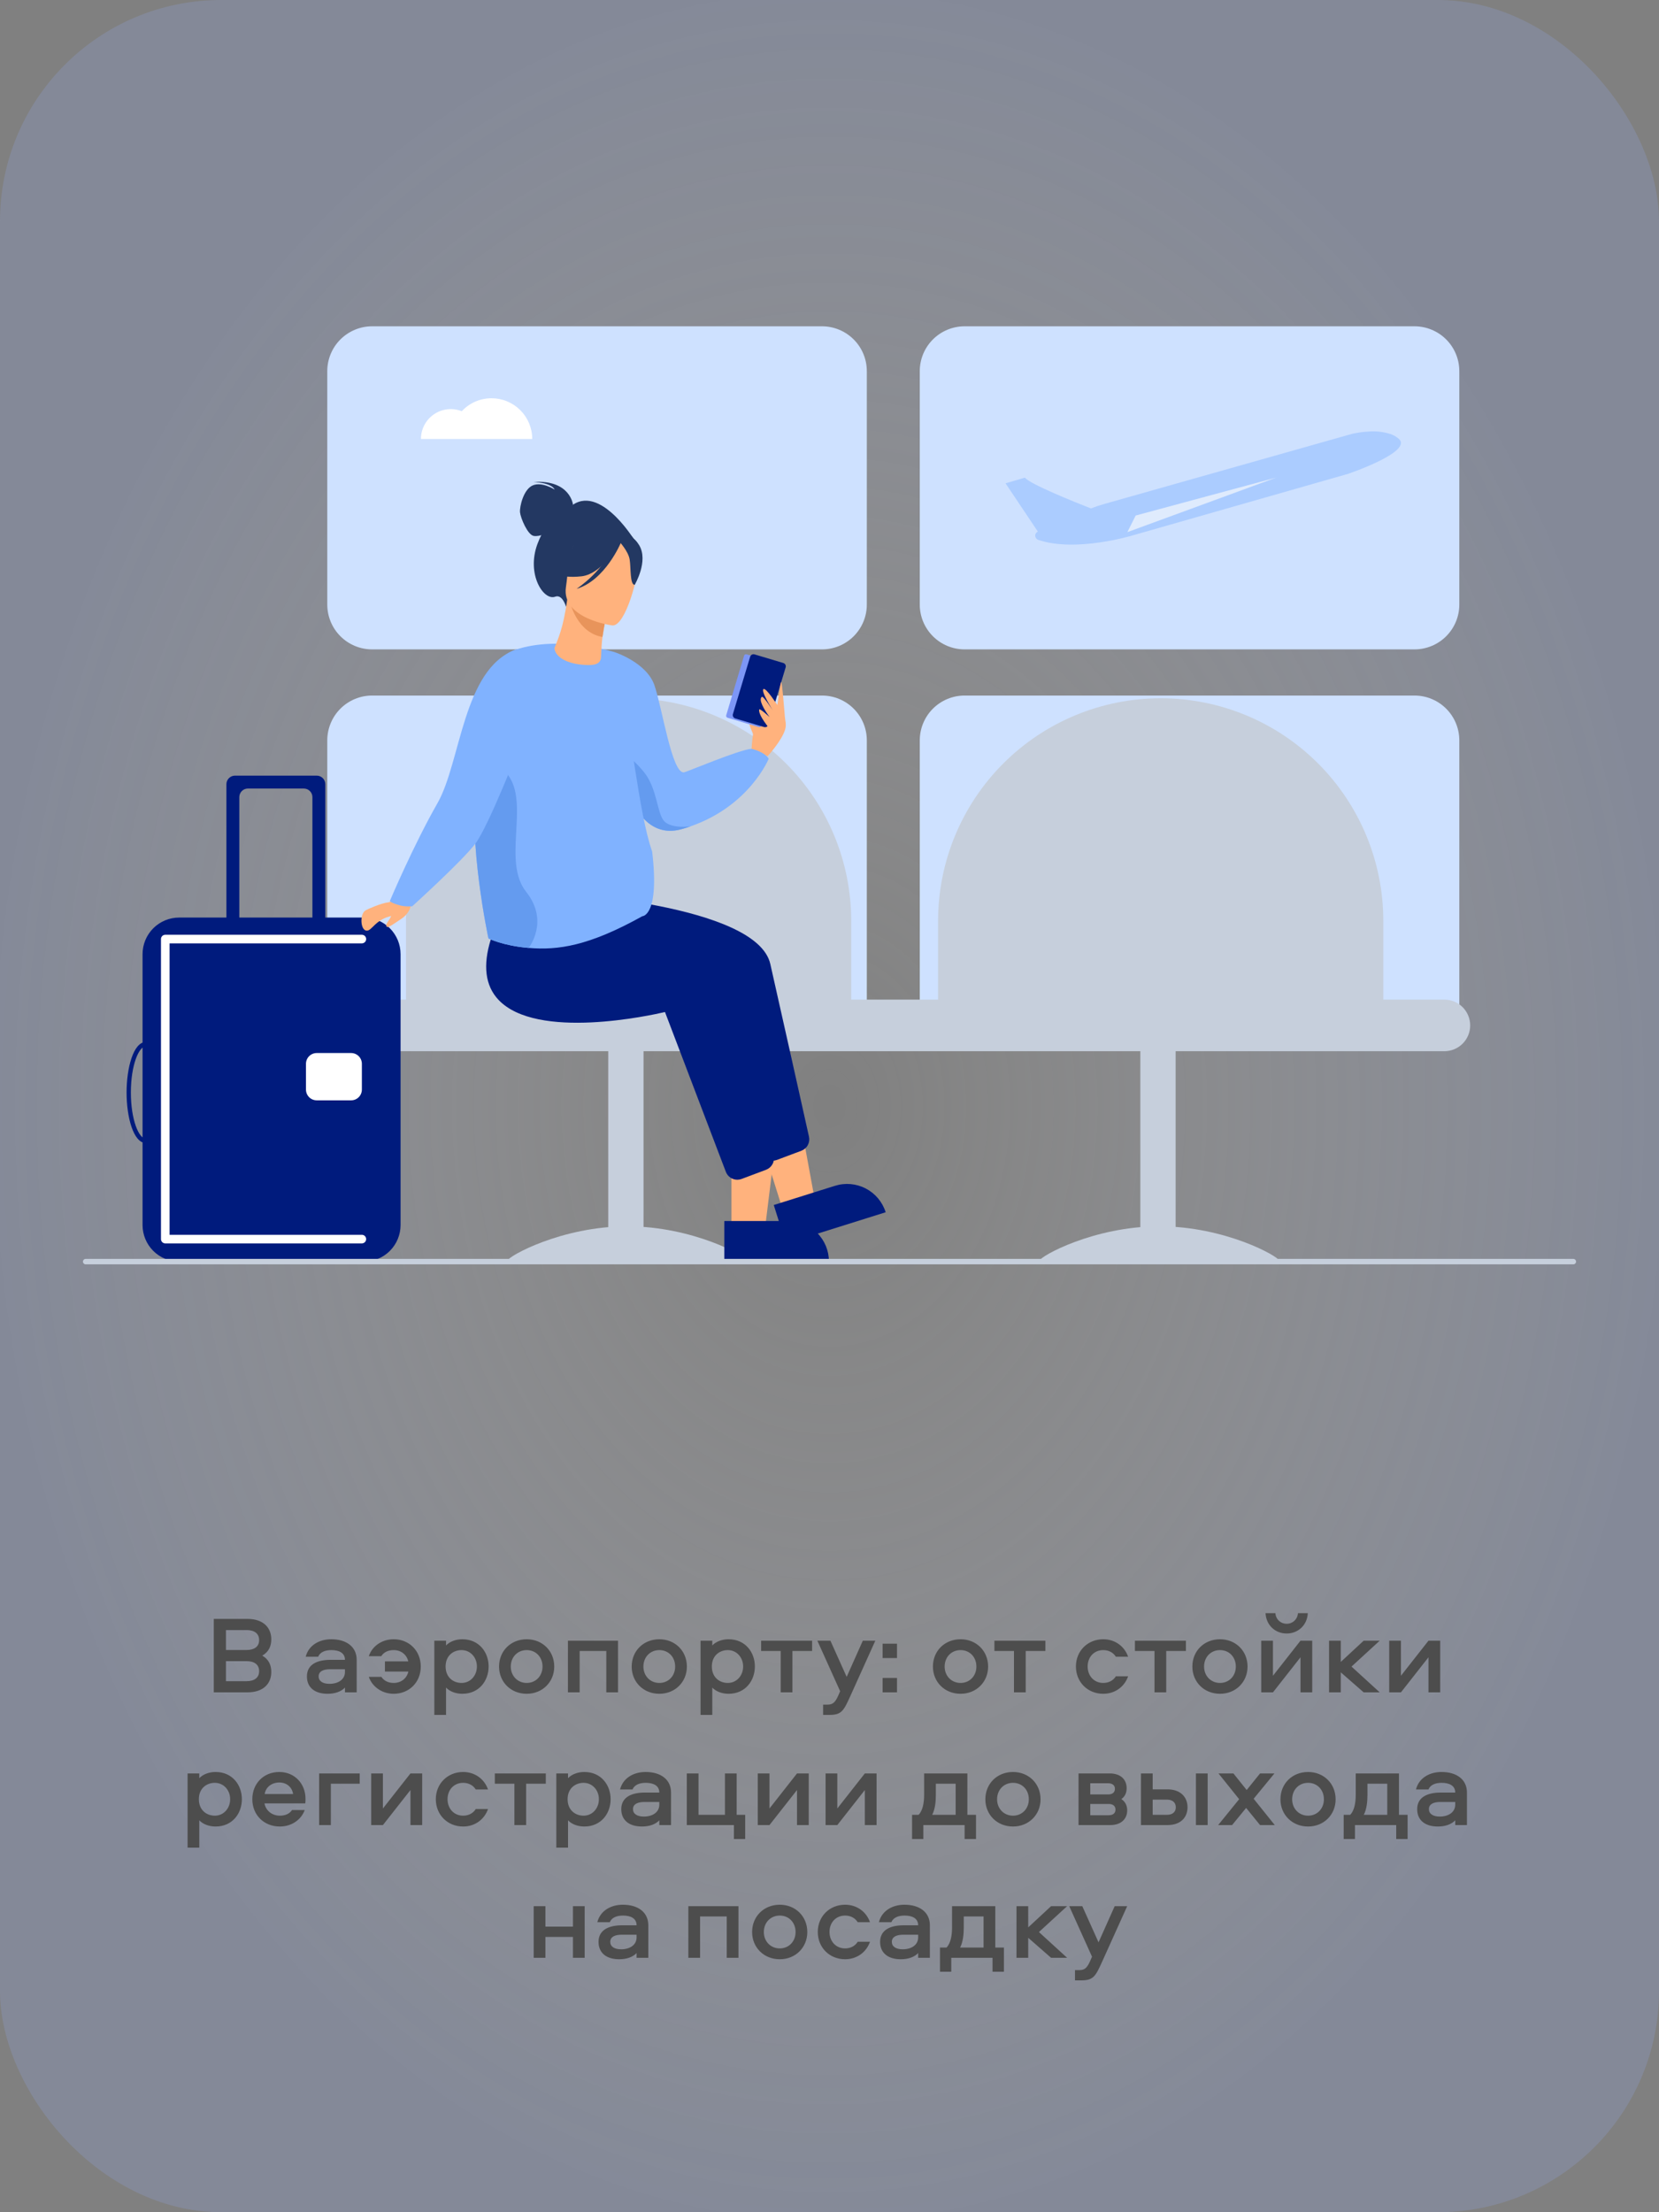 <?xml version="1.0" encoding="UTF-8"?> <svg xmlns="http://www.w3.org/2000/svg" width="300" height="400" viewBox="0 0 300 400" fill="none"><rect x="0" y="0" width="300" height="400" fill="#808080" stroke="none"/><rect width="300" height="400" rx="40" fill="url(#paint0_radial_1339_1971)" fill-opacity="0.3"></rect><path d="M47.419 299.36C48.659 300.06 49.059 301.16 49.059 302.32C49.059 304.36 47.699 306 44.739 306H38.659V292.72H44.739C47.699 292.72 49.059 294.38 49.059 296.42C49.059 297.56 48.659 298.66 47.419 299.36ZM40.859 303.98H44.599C45.979 303.98 46.859 303.36 46.859 302.18C46.859 300.96 45.979 300.36 44.599 300.36H40.859V303.98ZM40.859 298.34H44.599C45.979 298.34 46.859 297.74 46.859 296.56C46.859 295.34 45.979 294.74 44.599 294.74H40.859V298.34ZM59.9 296.4C62.62 296.4 64.499 297.74 64.499 300.12V306H62.38V305.14C61.679 305.88 60.559 306.26 59.239 306.26C56.999 306.26 55.499 305.18 55.499 303.12C55.499 300.82 57.58 300.12 59.76 300.12H62.38C62.38 298.84 61.279 298.36 59.919 298.36C58.84 298.36 57.88 298.7 57.539 299.56H55.279C55.819 297.46 57.76 296.4 59.9 296.4ZM62.38 302.32V301.82H59.739C58.419 301.82 57.62 302.22 57.62 303.12C57.62 303.96 58.359 304.46 59.58 304.46C61.179 304.46 62.38 303.66 62.38 302.32ZM69.608 302.24V300.4H73.828C73.548 299.18 72.528 298.36 71.188 298.36C70.228 298.36 69.408 298.72 68.948 299.46H66.688C67.328 297.58 69.128 296.4 71.188 296.4C73.988 296.4 76.088 298.48 76.088 301.34C76.088 304.18 73.988 306.26 71.188 306.26C69.148 306.26 67.348 305.06 66.688 303.2H68.968C69.428 303.92 70.248 304.3 71.188 304.3C72.528 304.3 73.568 303.48 73.848 302.24H69.608ZM80.659 310.08H78.54V296.66H80.659V297.52C81.32 296.82 82.419 296.4 83.6 296.4C86.639 296.4 88.359 298.76 88.359 301.32C88.359 303.9 86.639 306.26 83.6 306.26C82.419 306.26 81.32 305.84 80.659 305.14V310.08ZM80.579 301.32C80.579 303.32 81.999 304.3 83.46 304.3C85.1 304.3 86.24 302.94 86.24 301.32C86.24 299.72 85.1 298.36 83.46 298.36C81.999 298.36 80.579 299.34 80.579 301.32ZM95.245 296.4C98.085 296.4 100.225 298.5 100.225 301.34C100.225 304.14 98.085 306.26 95.245 306.26C92.385 306.26 90.245 304.14 90.245 301.34C90.245 298.5 92.385 296.4 95.245 296.4ZM95.245 304.3C96.905 304.3 98.105 303.02 98.105 301.34C98.105 299.62 96.905 298.36 95.245 298.36C93.585 298.36 92.365 299.62 92.365 301.34C92.365 303.02 93.585 304.3 95.245 304.3ZM102.7 296.66H111.76V306H109.64V298.52H104.82V306H102.7V296.66ZM119.229 296.4C122.069 296.4 124.209 298.5 124.209 301.34C124.209 304.14 122.069 306.26 119.229 306.26C116.369 306.26 114.229 304.14 114.229 301.34C114.229 298.5 116.369 296.4 119.229 296.4ZM119.229 304.3C120.889 304.3 122.089 303.02 122.089 301.34C122.089 299.62 120.889 298.36 119.229 298.36C117.569 298.36 116.349 299.62 116.349 301.34C116.349 303.02 117.569 304.3 119.229 304.3ZM128.804 310.08H126.684V296.66H128.804V297.52C129.464 296.82 130.564 296.4 131.744 296.4C134.784 296.4 136.504 298.76 136.504 301.32C136.504 303.9 134.784 306.26 131.744 306.26C130.564 306.26 129.464 305.84 128.804 305.14V310.08ZM128.724 301.32C128.724 303.32 130.144 304.3 131.604 304.3C133.244 304.3 134.384 302.94 134.384 301.32C134.384 299.72 133.244 298.36 131.604 298.36C130.144 298.36 128.724 299.34 128.724 301.32ZM137.634 298.52V296.66H146.854V298.52H143.294V306H141.174V298.52H137.634ZM151.925 305.8L147.805 296.66H150.165L153.105 303.2L156.025 296.66H158.285L153.845 306.5C152.585 309.26 152.265 310.08 149.985 310.08H148.845V308.22H149.665C150.565 308.22 151.025 307.84 151.565 306.62L151.925 305.8ZM159.605 299.8V297.2H162.205V299.8H159.605ZM159.605 306V303.4H162.205V306H159.605ZM173.702 296.4C176.542 296.4 178.682 298.5 178.682 301.34C178.682 304.14 176.542 306.26 173.702 306.26C170.842 306.26 168.702 304.14 168.702 301.34C168.702 298.5 170.842 296.4 173.702 296.4ZM173.702 304.3C175.362 304.3 176.562 303.02 176.562 301.34C176.562 299.62 175.362 298.36 173.702 298.36C172.042 298.36 170.822 299.62 170.822 301.34C170.822 303.02 172.042 304.3 173.702 304.3ZM179.821 298.52V296.66H189.041V298.52H185.481V306H183.361V298.52H179.821ZM204.001 299.56H201.781C201.301 298.78 200.461 298.36 199.501 298.36C197.841 298.36 196.681 299.62 196.681 301.32C196.681 303.02 197.841 304.3 199.501 304.3C200.461 304.3 201.301 303.88 201.781 303.1H204.001C203.321 305.04 201.581 306.26 199.501 306.26C196.701 306.26 194.561 304.16 194.561 301.32C194.561 298.5 196.701 296.4 199.501 296.4C201.581 296.4 203.321 297.62 204.001 299.56ZM205.232 298.52V296.66H214.452V298.52H210.892V306H208.772V298.52H205.232ZM220.616 296.4C223.456 296.4 225.596 298.5 225.596 301.34C225.596 304.14 223.456 306.26 220.616 306.26C217.756 306.26 215.616 304.14 215.616 301.34C215.616 298.5 217.756 296.4 220.616 296.4ZM220.616 304.3C222.276 304.3 223.476 303.02 223.476 301.34C223.476 299.62 222.276 298.36 220.616 298.36C218.956 298.36 217.736 299.62 217.736 301.34C217.736 303.02 218.956 304.3 220.616 304.3ZM230.191 306H228.071V296.66H230.191V303L235.171 296.66H237.291V306H235.171V299.66L230.191 306ZM228.851 291.68H230.631C230.711 292.8 231.571 293.6 232.671 293.6C233.771 293.6 234.631 292.8 234.711 291.68H236.491C236.391 293.84 234.751 295.36 232.671 295.36C230.591 295.36 228.951 293.84 228.851 291.68ZM240.336 296.66H242.456V300.5L246.596 296.66H249.496L244.396 301.34L249.496 306H246.596L242.456 302.38V306H240.336V296.66ZM253.335 306H251.215V296.66H253.335V303L258.315 296.66H260.435V306H258.315V299.66L253.335 306ZM36.04 334.08H33.92V320.66H36.04V321.52C36.7 320.82 37.8 320.4 38.98 320.4C42.02 320.4 43.74 322.76 43.74 325.32C43.74 327.9 42.02 330.26 38.98 330.26C37.8 330.26 36.7 329.84 36.04 329.14V334.08ZM35.96 325.32C35.96 327.32 37.38 328.3 38.84 328.3C40.48 328.3 41.62 326.94 41.62 325.32C41.62 323.72 40.48 322.36 38.84 322.36C37.38 322.36 35.96 323.34 35.96 325.32ZM50.605 328.3C51.545 328.3 52.346 327.98 52.806 327.28H55.105C54.425 329.12 52.645 330.26 50.605 330.26C47.745 330.26 45.626 328.18 45.626 325.32C45.626 322.52 47.645 320.4 50.505 320.4C53.285 320.4 55.245 322.52 55.245 325.24C55.245 325.52 55.245 325.8 55.206 326.08H47.825C48.066 327.4 49.206 328.3 50.605 328.3ZM50.505 322.3C49.145 322.3 48.045 323.14 47.865 324.38H53.005C52.806 323.14 51.846 322.3 50.505 322.3ZM57.709 320.66H65.049V322.52H59.83V330H57.709V320.66ZM69.243 330H67.124V320.66H69.243V327L74.224 320.66H76.344V330H74.224V323.66L69.243 330ZM88.249 323.56H86.029C85.549 322.78 84.709 322.36 83.749 322.36C82.089 322.36 80.929 323.62 80.929 325.32C80.929 327.02 82.089 328.3 83.749 328.3C84.709 328.3 85.549 327.88 86.029 327.1H88.249C87.569 329.04 85.829 330.26 83.749 330.26C80.949 330.26 78.809 328.16 78.809 325.32C78.809 322.5 80.949 320.4 83.749 320.4C85.829 320.4 87.569 321.62 88.249 323.56ZM89.48 322.52V320.66H98.7V322.52H95.14V330H93.02V322.52H89.48ZM102.72 334.08H100.6V320.66H102.72V321.52C103.38 320.82 104.48 320.4 105.66 320.4C108.7 320.4 110.42 322.76 110.42 325.32C110.42 327.9 108.7 330.26 105.66 330.26C104.48 330.26 103.38 329.84 102.72 329.14V334.08ZM102.64 325.32C102.64 327.32 104.06 328.3 105.52 328.3C107.16 328.3 108.3 326.94 108.3 325.32C108.3 323.72 107.16 322.36 105.52 322.36C104.06 322.36 102.64 323.34 102.64 325.32ZM116.745 320.4C119.465 320.4 121.345 321.74 121.345 324.12V330H119.225V329.14C118.525 329.88 117.405 330.26 116.085 330.26C113.845 330.26 112.345 329.18 112.345 327.12C112.345 324.82 114.425 324.12 116.605 324.12H119.225C119.225 322.84 118.125 322.36 116.765 322.36C115.685 322.36 114.725 322.7 114.385 323.56H112.125C112.665 321.46 114.605 320.4 116.745 320.4ZM119.225 326.32V325.82H116.585C115.265 325.82 114.465 326.22 114.465 327.12C114.465 327.96 115.205 328.46 116.425 328.46C118.025 328.46 119.225 327.66 119.225 326.32ZM134.754 332.52H132.714V330H124.194V320.66H126.314V328.14H131.094V320.66H133.214V328.14H134.754V332.52ZM139.146 330H137.026V320.66H139.146V327L144.126 320.66H146.246V330H144.126V323.66L139.146 330ZM151.411 330H149.291V320.66H151.411V327L156.391 320.66H158.511V330H156.391V323.66L151.411 330ZM176.492 332.52H174.432V330H166.972V332.52H164.932V328.14H166.112C166.852 327.4 167.112 325.98 167.112 324.54V320.66H174.932V328.14H176.492V332.52ZM169.232 324.52C169.232 325.68 169.112 327.1 168.572 328.14H172.812V322.52H169.232V324.52ZM183.184 320.4C186.024 320.4 188.164 322.5 188.164 325.34C188.164 328.14 186.024 330.26 183.184 330.26C180.324 330.26 178.184 328.14 178.184 325.34C178.184 322.5 180.324 320.4 183.184 320.4ZM183.184 328.3C184.844 328.3 186.044 327.02 186.044 325.34C186.044 323.62 184.844 322.36 183.184 322.36C181.524 322.36 180.304 323.62 180.304 325.34C180.304 327.02 181.524 328.3 183.184 328.3ZM202.774 325.3C203.554 325.8 203.834 326.58 203.834 327.34C203.834 328.78 202.854 330 200.754 330H195.034V320.66H200.654C202.754 320.66 203.734 321.86 203.734 323.32C203.734 324.06 203.514 324.78 202.774 325.3ZM200.474 328.22C201.254 328.22 201.714 327.86 201.714 327.2C201.714 326.54 201.254 326.18 200.474 326.18H197.154V328.22H200.474ZM200.374 324.46C201.154 324.46 201.614 324.1 201.614 323.44C201.614 322.8 201.154 322.44 200.374 322.44H197.154V324.46H200.374ZM216.263 320.66H218.383V330H216.263V320.66ZM211.103 323.54C213.603 323.54 214.743 325.06 214.743 326.78C214.743 328.52 213.603 330 211.103 330H206.323V320.66H208.443V323.54H211.103ZM211.043 328.14C212.003 328.14 212.623 327.66 212.623 326.78C212.623 325.9 212.003 325.4 211.043 325.4H208.443V328.14H211.043ZM230.46 320.66L226.7 325.24L230.52 330H227.86L225.34 326.9L222.8 330H220.28L224.08 325.32L220.34 320.66H223.04L225.44 323.66L227.86 320.66H230.46ZM236.544 320.4C239.384 320.4 241.524 322.5 241.524 325.34C241.524 328.14 239.384 330.26 236.544 330.26C233.684 330.26 231.544 328.14 231.544 325.34C231.544 322.5 233.684 320.4 236.544 320.4ZM236.544 328.3C238.204 328.3 239.404 327.02 239.404 325.34C239.404 323.62 238.204 322.36 236.544 322.36C234.884 322.36 233.664 323.62 233.664 325.34C233.664 327.02 234.884 328.3 236.544 328.3ZM254.539 332.52H252.479V330H245.019V332.52H242.979V328.14H244.159C244.899 327.4 245.159 325.98 245.159 324.54V320.66H252.979V328.14H254.539V332.52ZM247.279 324.52C247.279 325.68 247.159 327.1 246.619 328.14H250.859V322.52H247.279V324.52ZM260.671 320.4C263.391 320.4 265.271 321.74 265.271 324.12V330H263.151V329.14C262.451 329.88 261.331 330.26 260.011 330.26C257.771 330.26 256.271 329.18 256.271 327.12C256.271 324.82 258.351 324.12 260.531 324.12H263.151C263.151 322.84 262.051 322.36 260.691 322.36C259.611 322.36 258.651 322.7 258.311 323.56H256.051C256.591 321.46 258.531 320.4 260.671 320.4ZM263.151 326.32V325.82H260.511C259.191 325.82 258.391 326.22 258.391 327.12C258.391 327.96 259.131 328.46 260.351 328.46C261.951 328.46 263.151 327.66 263.151 326.32ZM103.608 344.66H105.728V354H103.608V350.22H98.628V354H96.508V344.66H98.628V348.36H103.608V344.66ZM112.634 344.4C115.354 344.4 117.234 345.74 117.234 348.12V354H115.114V353.14C114.414 353.88 113.294 354.26 111.974 354.26C109.734 354.26 108.234 353.18 108.234 351.12C108.234 348.82 110.314 348.12 112.494 348.12H115.114C115.114 346.84 114.014 346.36 112.654 346.36C111.574 346.36 110.614 346.7 110.274 347.56H108.014C108.554 345.46 110.494 344.4 112.634 344.4ZM115.114 350.32V349.82H112.474C111.154 349.82 110.354 350.22 110.354 351.12C110.354 351.96 111.094 352.46 112.314 352.46C113.914 352.46 115.114 351.66 115.114 350.32ZM124.477 344.66H133.537V354H131.417V346.52H126.597V354H124.477V344.66ZM141.006 344.4C143.846 344.4 145.986 346.5 145.986 349.34C145.986 352.14 143.846 354.26 141.006 354.26C138.146 354.26 136.006 352.14 136.006 349.34C136.006 346.5 138.146 344.4 141.006 344.4ZM141.006 352.3C142.666 352.3 143.866 351.02 143.866 349.34C143.866 347.62 142.666 346.36 141.006 346.36C139.346 346.36 138.126 347.62 138.126 349.34C138.126 351.02 139.346 352.3 141.006 352.3ZM157.321 347.56H155.101C154.621 346.78 153.781 346.36 152.821 346.36C151.161 346.36 150.001 347.62 150.001 349.32C150.001 351.02 151.161 352.3 152.821 352.3C153.781 352.3 154.621 351.88 155.101 351.1H157.321C156.641 353.04 154.901 354.26 152.821 354.26C150.021 354.26 147.881 352.16 147.881 349.32C147.881 346.5 150.021 344.4 152.821 344.4C154.901 344.4 156.641 345.62 157.321 347.56ZM163.552 344.4C166.272 344.4 168.152 345.74 168.152 348.12V354H166.032V353.14C165.332 353.88 164.212 354.26 162.892 354.26C160.652 354.26 159.152 353.18 159.152 351.12C159.152 348.82 161.232 348.12 163.412 348.12H166.032C166.032 346.84 164.932 346.36 163.572 346.36C162.492 346.36 161.532 346.7 161.192 347.56H158.932C159.472 345.46 161.412 344.4 163.552 344.4ZM166.032 350.32V349.82H163.392C162.072 349.82 161.272 350.22 161.272 351.12C161.272 351.96 162.012 352.46 163.232 352.46C164.832 352.46 166.032 351.66 166.032 350.32ZM181.54 356.52H179.48V354H172.02V356.52H169.98V352.14H171.16C171.9 351.4 172.16 349.98 172.16 348.54V344.66H179.98V352.14H181.54V356.52ZM174.28 348.52C174.28 349.68 174.16 351.1 173.62 352.14H177.86V346.52H174.28V348.52ZM183.813 344.66H185.933V348.5L190.073 344.66H192.973L187.873 349.34L192.973 354H190.073L185.933 350.38V354H183.813V344.66ZM197.472 353.8L193.352 344.66H195.712L198.652 351.2L201.572 344.66H203.832L199.392 354.5C198.132 357.26 197.812 358.08 195.532 358.08H194.392V356.22H195.212C196.112 356.22 196.572 355.84 197.112 354.62L197.472 353.8Z" fill="#4D4D4D"></path><path d="M148.649 117.418H67.282C65.135 117.416 63.076 116.562 61.557 115.043C60.039 113.525 59.185 111.466 59.182 109.318V67.1C59.185 64.953 60.039 62.894 61.557 61.375C63.076 59.857 65.135 59.002 67.282 59H148.649C150.797 59.002 152.856 59.857 154.374 61.375C155.893 62.894 156.747 64.953 156.749 67.1V109.318C156.747 111.466 155.893 113.525 154.374 115.043C152.856 116.562 150.797 117.416 148.649 117.418Z" fill="#CEE1FF"></path><path d="M255.791 117.418H174.423C172.276 117.416 170.217 116.562 168.699 115.043C167.18 113.525 166.326 111.466 166.323 109.318V67.1C166.326 64.953 167.18 62.894 168.699 61.375C170.217 59.857 172.276 59.002 174.423 59H255.791C257.938 59.002 259.997 59.857 261.516 61.375C263.034 62.894 263.888 64.953 263.891 67.1V109.318C263.888 111.466 263.034 113.525 261.516 115.043C259.997 116.562 257.938 117.416 255.791 117.418Z" fill="#CEE1FF"></path><path d="M156.749 187.618H59.182V133.864C59.185 131.716 60.039 129.657 61.557 128.139C63.076 126.62 65.135 125.766 67.282 125.764H148.649C150.797 125.766 152.856 126.62 154.374 128.139C155.893 129.657 156.747 131.716 156.749 133.864V187.618Z" fill="#CEE1FF"></path><path d="M263.891 187.618H166.323V133.864C166.326 131.716 167.18 129.657 168.699 128.139C170.217 126.62 172.276 125.766 174.423 125.764H255.791C257.938 125.766 259.997 126.62 261.516 128.139C263.034 129.657 263.888 131.716 263.891 133.864V187.618Z" fill="#CEE1FF"></path><path d="M261.191 190.073H63.846C62.609 190.073 61.423 189.581 60.548 188.707C59.673 187.832 59.182 186.646 59.182 185.409C59.182 184.172 59.673 182.986 60.548 182.111C61.423 181.237 62.609 180.745 63.846 180.745H261.191C262.428 180.745 263.614 181.237 264.489 182.111C265.364 182.986 265.855 184.172 265.855 185.409C265.855 186.646 265.364 187.832 264.489 188.707C263.614 189.581 262.428 190.073 261.191 190.073Z" fill="#C6CFDC"></path><path d="M153.927 185.164H73.418V166.509C73.418 155.833 77.659 145.594 85.208 138.045C92.757 130.496 102.996 126.255 113.673 126.255C124.349 126.255 134.588 130.496 142.137 138.045C149.686 145.594 153.927 155.833 153.927 166.509V185.164Z" fill="#C6CFDC"></path><path d="M250.146 185.164H169.636V166.509C169.636 155.833 173.878 145.594 181.427 138.045C188.976 130.496 199.215 126.255 209.891 126.255C220.567 126.255 230.806 130.496 238.355 138.045C245.904 145.594 250.146 155.833 250.146 166.509V185.164Z" fill="#C6CFDC"></path><path d="M212.591 228.118H206.209V186.882H212.591V228.118Z" fill="#C6CFDC"></path><path d="M188.045 227.894C188.045 228.584 197.716 228.161 209.645 228.161C221.575 228.161 231.245 228.584 231.245 227.894C231.245 227.204 221.575 221.736 209.645 221.736C197.716 221.736 188.045 227.204 188.045 227.894Z" fill="#C6CFDC"></path><path d="M116.373 228.118H109.991V186.882H116.373V228.118Z" fill="#C6CFDC"></path><path d="M91.827 227.894C91.827 228.584 101.498 228.161 113.427 228.161C125.357 228.161 135.027 228.584 135.027 227.894C135.027 227.204 125.357 221.736 113.427 221.736C101.498 221.736 91.827 227.204 91.827 227.894Z" fill="#C6CFDC"></path><path d="M132.273 222.497H138.291L141.154 199.283H132.272L132.273 222.497Z" fill="#FFB27D"></path><path d="M149.897 228.084L130.982 228.085L130.982 220.777L142.589 220.777C144.527 220.777 146.386 221.546 147.757 222.917C149.127 224.287 149.897 226.146 149.897 228.084Z" fill="#001B7D"></path><path d="M141.667 219.138L147.409 217.336L143.191 194.329L134.716 196.989L141.667 219.138Z" fill="#FFB27D"></path><path d="M160.157 219.192L142.11 224.856L139.922 217.883L150.996 214.408C152.846 213.827 154.85 214.005 156.568 214.903C158.286 215.8 159.577 217.343 160.157 219.192Z" fill="#001B7D"></path><path d="M137.641 208.453L126.631 179.553C124.161 180.133 103.447 184.717 96.51 177.33C94.132 174.798 93.668 171.13 95.131 166.428L99.18 161.34L99.306 161.347C100.837 161.427 136.829 163.444 139.296 174.301C141.376 183.454 145.175 200.518 146.29 205.53C146.403 206.05 146.326 206.592 146.072 207.059C145.819 207.526 145.406 207.887 144.909 208.075L140.481 209.735C140.234 209.828 139.973 209.876 139.709 209.876C139.261 209.876 138.823 209.74 138.454 209.486C138.085 209.232 137.801 208.872 137.641 208.453Z" fill="#001B7D"></path><path d="M131.26 211.89L120.25 182.989C117.78 183.569 97.066 188.153 90.128 180.766C87.751 178.235 87.287 174.567 88.75 169.864L92.799 164.776L92.925 164.783C94.455 164.864 130.447 166.881 132.915 177.738C134.995 186.89 138.794 203.955 139.909 208.967C140.022 209.486 139.944 210.029 139.691 210.496C139.437 210.963 139.024 211.323 138.527 211.511L134.1 213.172C133.853 213.265 133.592 213.312 133.328 213.312C132.88 213.312 132.442 213.176 132.073 212.922C131.704 212.668 131.42 212.308 131.26 211.89Z" fill="#001B7D"></path><path d="M56.494 140.245H42.497C42.084 140.245 41.689 140.409 41.397 140.701C41.105 140.993 40.942 141.388 40.942 141.801V171.351H43.275V144.134C43.275 143.721 43.438 143.325 43.73 143.034C44.022 142.742 44.417 142.578 44.83 142.578H54.939C55.352 142.578 55.747 142.742 56.039 143.034C56.331 143.325 56.494 143.721 56.494 144.134V171.351H58.827V141.801C58.827 141.388 58.663 140.993 58.372 140.701C58.08 140.409 57.684 140.245 57.272 140.245H56.494Z" fill="#001B7D"></path><path d="M65.826 228.118H32.388C30.636 228.116 28.955 227.419 27.716 226.18C26.477 224.941 25.78 223.261 25.778 221.508V172.517C25.78 170.765 26.477 169.085 27.716 167.845C28.955 166.606 30.636 165.909 32.388 165.907H65.826C67.579 165.909 69.259 166.606 70.498 167.845C71.737 169.085 72.434 170.765 72.436 172.517V221.508C72.434 223.261 71.737 224.941 70.498 226.18C69.259 227.419 67.579 228.116 65.826 228.118Z" fill="#001B7D"></path><path d="M26.388 206.677C24.115 206.677 22.888 201.969 22.888 197.539C22.888 193.11 24.115 188.402 26.388 188.402C28.661 188.402 29.887 193.11 29.887 197.539C29.887 201.969 28.661 206.677 26.388 206.677ZM26.388 189.18C25.1 189.18 23.666 192.613 23.666 197.539C23.666 202.466 25.1 205.899 26.388 205.899C27.675 205.899 29.11 202.466 29.11 197.539C29.11 192.613 27.675 189.18 26.388 189.18Z" fill="#001B7D"></path><path d="M63.494 198.957H57.273C56.757 198.956 56.263 198.751 55.899 198.387C55.534 198.022 55.329 197.528 55.329 197.013V192.347C55.329 191.832 55.534 191.337 55.899 190.973C56.263 190.608 56.757 190.403 57.273 190.403H63.494C64.009 190.403 64.503 190.608 64.868 190.973C65.232 191.337 65.437 191.832 65.438 192.347V197.013C65.437 197.528 65.232 198.022 64.868 198.387C64.503 198.751 64.009 198.956 63.494 198.957Z" fill="white"></path><path d="M65.437 224.824H29.887C29.68 224.824 29.483 224.742 29.337 224.596C29.191 224.45 29.109 224.252 29.109 224.046V169.795C29.109 169.589 29.191 169.391 29.337 169.246C29.483 169.1 29.68 169.018 29.887 169.018H65.437C65.644 169.018 65.841 169.1 65.987 169.246C66.133 169.391 66.215 169.589 66.215 169.795C66.215 170.002 66.133 170.2 65.987 170.345C65.841 170.491 65.644 170.573 65.437 170.573H30.664V223.269H65.437C65.643 223.269 65.841 223.351 65.986 223.497C66.131 223.643 66.213 223.84 66.213 224.046C66.213 224.252 66.131 224.45 65.986 224.595C65.841 224.741 65.643 224.823 65.437 224.824Z" fill="white"></path><path d="M252.958 79.351C252.501 78.957 251.971 78.655 251.398 78.464C250.117 78.068 248.771 77.921 247.434 78.033C246.454 78.089 245.479 78.224 244.521 78.439L199.767 91.101C198.921 91.338 198.09 91.615 197.274 91.93C194.389 90.801 186.233 87.535 185.339 86.364L181.831 87.389L187.679 96.119C187.531 96.183 187.406 96.291 187.321 96.428C187.235 96.565 187.193 96.724 187.199 96.886C187.206 97.047 187.261 97.202 187.357 97.332C187.454 97.461 187.587 97.559 187.739 97.611C194.482 99.926 204.664 96.852 204.664 96.852L243.769 85.68C243.769 85.68 255.572 81.687 252.958 79.351Z" fill="#ABCCFF"></path><path d="M230.783 86.351L205.367 93.214L203.865 96.218L230.783 86.351Z" fill="#DFEBFD"></path><path d="M284.509 228.609H15.491C15.361 228.609 15.236 228.558 15.144 228.465C15.052 228.373 15 228.249 15 228.118C15 227.988 15.052 227.863 15.144 227.771C15.236 227.679 15.361 227.627 15.491 227.627H284.509C284.639 227.627 284.764 227.679 284.856 227.771C284.948 227.863 285 227.988 285 228.118C285 228.249 284.948 228.373 284.856 228.465C284.764 228.558 284.639 228.609 284.509 228.609Z" fill="#C6CFDC"></path><path d="M88.882 72.009C87.872 72.009 86.874 72.217 85.948 72.621C85.023 73.024 84.191 73.614 83.504 74.354C82.685 74.029 81.799 73.909 80.924 74.005C80.048 74.101 79.209 74.41 78.48 74.905C77.752 75.4 77.155 76.066 76.744 76.845C76.332 77.624 76.117 78.492 76.118 79.373H96.246C96.246 78.406 96.055 77.448 95.685 76.555C95.315 75.661 94.773 74.85 94.089 74.166C93.405 73.482 92.593 72.94 91.7 72.57C90.807 72.2 89.849 72.009 88.882 72.009Z" fill="white"></path><path d="M136.49 133.49C136.492 133.385 134.946 130.189 135.437 129.942C135.927 129.697 136.81 129.734 136.914 130.294C137.015 130.854 136.49 133.49 136.49 133.49Z" fill="#FFB27D"></path><path d="M135.905 135.398C135.905 135.085 136.265 130.298 137.077 129.345C137.881 128.393 139.531 127.037 140.05 127.078C140.567 127.121 142.596 129.815 141.985 131.879C141.376 133.945 138.802 136.739 138.802 136.739L135.905 135.398Z" fill="#FFB27D"></path><path d="M131.559 129.777L137.213 131.471C137.4 131.527 137.598 131.422 137.653 131.232L140.885 120.449C140.94 120.262 140.834 120.063 140.645 120.007L134.994 118.312C134.807 118.256 134.609 118.363 134.553 118.551L131.322 129.334C131.266 129.521 131.372 129.72 131.559 129.777Z" fill="#7C96F6"></path><path d="M132.962 129.906L138.161 131.46C138.496 131.559 138.855 131.37 138.953 131.034L142.071 120.669C142.173 120.333 141.981 119.979 141.643 119.877L136.444 118.323C136.106 118.224 135.75 118.413 135.649 118.751L132.533 129.114C132.432 129.452 132.624 129.805 132.962 129.906Z" fill="#001B7D"></path><path d="M140.535 127.426C140.535 127.426 138.578 124.414 138.1 124.582C137.417 124.821 139.873 128.644 139.873 128.644C139.873 128.644 138.052 125.788 137.767 126.002C137.121 126.492 138.152 128.286 139.174 129.661C139.174 129.661 137.344 127.984 137.284 128.288C137.076 129.344 139.293 131.908 139.293 131.908L140.535 129.076V127.426Z" fill="#FFB27D"></path><path d="M142.005 130.224C141.91 129.856 141.431 122.662 141.226 123.345C141.022 124.028 140.537 127.798 140.537 127.798L142.005 130.224Z" fill="#FFB27D"></path><path d="M110.769 128.243C110.769 128.243 110.972 136.062 113.231 142.374C115.008 147.358 118.071 151.401 123.319 149.906C123.856 149.755 124.376 149.589 124.881 149.414L124.888 149.41C135.555 145.695 139.005 137.192 139.005 137.192C138.208 135.881 135.911 135.398 135.911 135.398C133.762 135.515 124.322 139.522 123.721 139.645C121.536 140.083 119.773 128.086 118.353 123.931C116.936 119.774 111.129 117.914 111.129 117.914L110.769 128.243Z" fill="#80B2FF"></path><path d="M113.021 136.739L113.228 142.374C115.008 147.358 118.068 151.401 123.318 149.907C123.854 149.755 124.373 149.59 124.878 149.414C124.71 149.436 121.496 149.87 120.153 148.525C118.77 147.14 118.914 142.557 116.368 139.501C113.823 136.445 113.021 136.739 113.021 136.739Z" fill="#649BEF"></path><path d="M88.328 169.687C88.328 169.687 90.951 171.009 95.592 171.398H95.594C100.907 171.844 106.462 171.062 116.149 165.668C116.149 165.668 119.317 165.668 117.93 153.972C115.419 146.802 114.194 131.689 111.126 117.914C111.126 117.914 101.176 114.792 93.195 117.49C87.094 119.554 87.7 128.913 86.574 138.661C86.47 139.571 86.352 140.483 86.208 141.394C84.544 152.064 88.328 169.687 88.328 169.687Z" fill="#80B2FF"></path><path d="M114.634 97.521C114.634 97.521 107.841 86.467 102.583 92.155C102.583 92.155 99.143 93.035 97.176 98.386C95.166 103.849 98.297 108.671 100.386 107.891C101.727 107.393 102.351 109.702 102.351 109.702L114.634 97.521Z" fill="#233862"></path><path d="M103.621 91.284C103.621 91.284 103.156 86.707 96.466 87.152C96.466 87.152 99.63 87.209 100.31 88.528C100.31 88.528 98.01 87.046 96.334 87.767C94.655 88.488 93.944 91.626 94.034 92.626C94.126 93.626 95.414 96.748 96.54 96.909C97.667 97.073 99.147 96.275 99.147 96.275L103.621 91.284Z" fill="#233862"></path><path d="M100.255 117.209C100.884 115.537 101.818 113.778 102.57 108.432L102.971 108.572L109.723 110.951C109.723 110.951 109.25 113.115 108.948 115.175C108.824 116.015 108.734 117.519 108.678 118.832C108.618 120.172 107.299 120.301 105.958 120.238C102.389 120.073 100.421 118.74 100.255 117.209Z" fill="#FFB27D"></path><path d="M109.723 110.95C109.723 110.95 109.248 113.114 108.945 115.174C105.073 114.503 103.53 110.659 102.97 108.571L109.723 110.95Z" fill="#E8945B"></path><path d="M102.363 107.712C102.363 107.712 100.789 104.199 100.696 101.376C100.63 99.359 102.682 92.217 109.853 94.322C109.853 94.322 111.947 94.838 113.753 96.478C115.188 97.779 117.147 100.428 113.667 106.416L112.692 108.467L102.363 107.712Z" fill="#233862"></path><path d="M110.741 113.089C110.741 113.089 101.518 111.914 102.336 106.181C103.159 100.45 102.519 96.439 108.443 96.947C114.366 97.455 115.194 99.805 115.385 101.783C115.578 103.763 113.162 113.247 110.741 113.089Z" fill="#FFB27D"></path><path d="M112.652 97.409C112.652 97.409 109.163 103.77 105.156 104.206C101.146 104.644 99.618 103.366 99.618 103.366C99.618 103.366 102.92 101.438 104.13 97.415C104.13 97.415 111.213 93.935 112.652 97.409Z" fill="#233862"></path><path d="M111.948 97.866C111.948 97.866 113.613 99.638 113.862 101.165C114.109 102.69 113.884 105.723 114.772 105.748C114.772 105.748 117.332 101.451 115.571 98.558C113.704 95.491 111.948 97.866 111.948 97.866Z" fill="#233862"></path><path d="M112.267 98.144C112.267 98.144 109.458 104.925 104.255 106.478C104.255 106.478 109.755 102.855 110.841 98.266C111.925 93.679 112.267 98.144 112.267 98.144Z" fill="#233862"></path><path d="M88.328 169.686C88.328 169.686 90.951 171.009 95.592 171.398H95.595C95.595 171.398 99.407 166.618 95.153 161.265C90.902 155.91 95.488 146.029 92.213 140.654C89.932 136.915 87.714 137.787 86.575 138.66C86.47 139.571 86.353 140.483 86.209 141.394C84.544 152.064 88.328 169.686 88.328 169.686Z" fill="#649BEF"></path><path d="M71.595 161.743C71.595 161.743 71.029 163.06 70.239 163.148C68.95 163.292 66.493 164.373 66.108 164.601C65.064 165.221 65.135 167.997 66.179 168.258C67.225 168.521 67.747 166.19 71.013 165.568C72.119 165.356 73.734 166.12 74.387 163.467L71.595 161.743Z" fill="#FFB27D"></path><path d="M93.194 117.49C83.699 120.984 83.348 137.805 79.115 145.215C74.748 152.854 70.497 162.911 70.497 162.911C70.497 162.911 70.572 163.211 72.2 163.678C73.35 164.006 74.546 163.866 74.546 163.866C74.546 163.866 83.515 155.75 85.955 152.55C88.393 149.348 94.139 134.494 94.139 134.494C94.139 134.494 96.963 116.103 93.194 117.49Z" fill="#80B2FF"></path><path d="M74.157 164.125C74.157 164.125 73.927 165.255 72.526 166.17C71.126 167.084 70.004 167.999 69.868 167.432C69.733 166.866 70.647 166.258 70.866 165.213C71.082 164.168 74.157 164.125 74.157 164.125Z" fill="#FFB27D"></path><defs><radialGradient id="paint0_radial_1339_1971" cx="0" cy="0" r="1" gradientUnits="userSpaceOnUse" gradientTransform="translate(150 200) rotate(90) scale(200 150)"><stop stop-color="white" stop-opacity="0"></stop><stop offset="1" stop-color="#8FA1D2"></stop></radialGradient></defs></svg> 